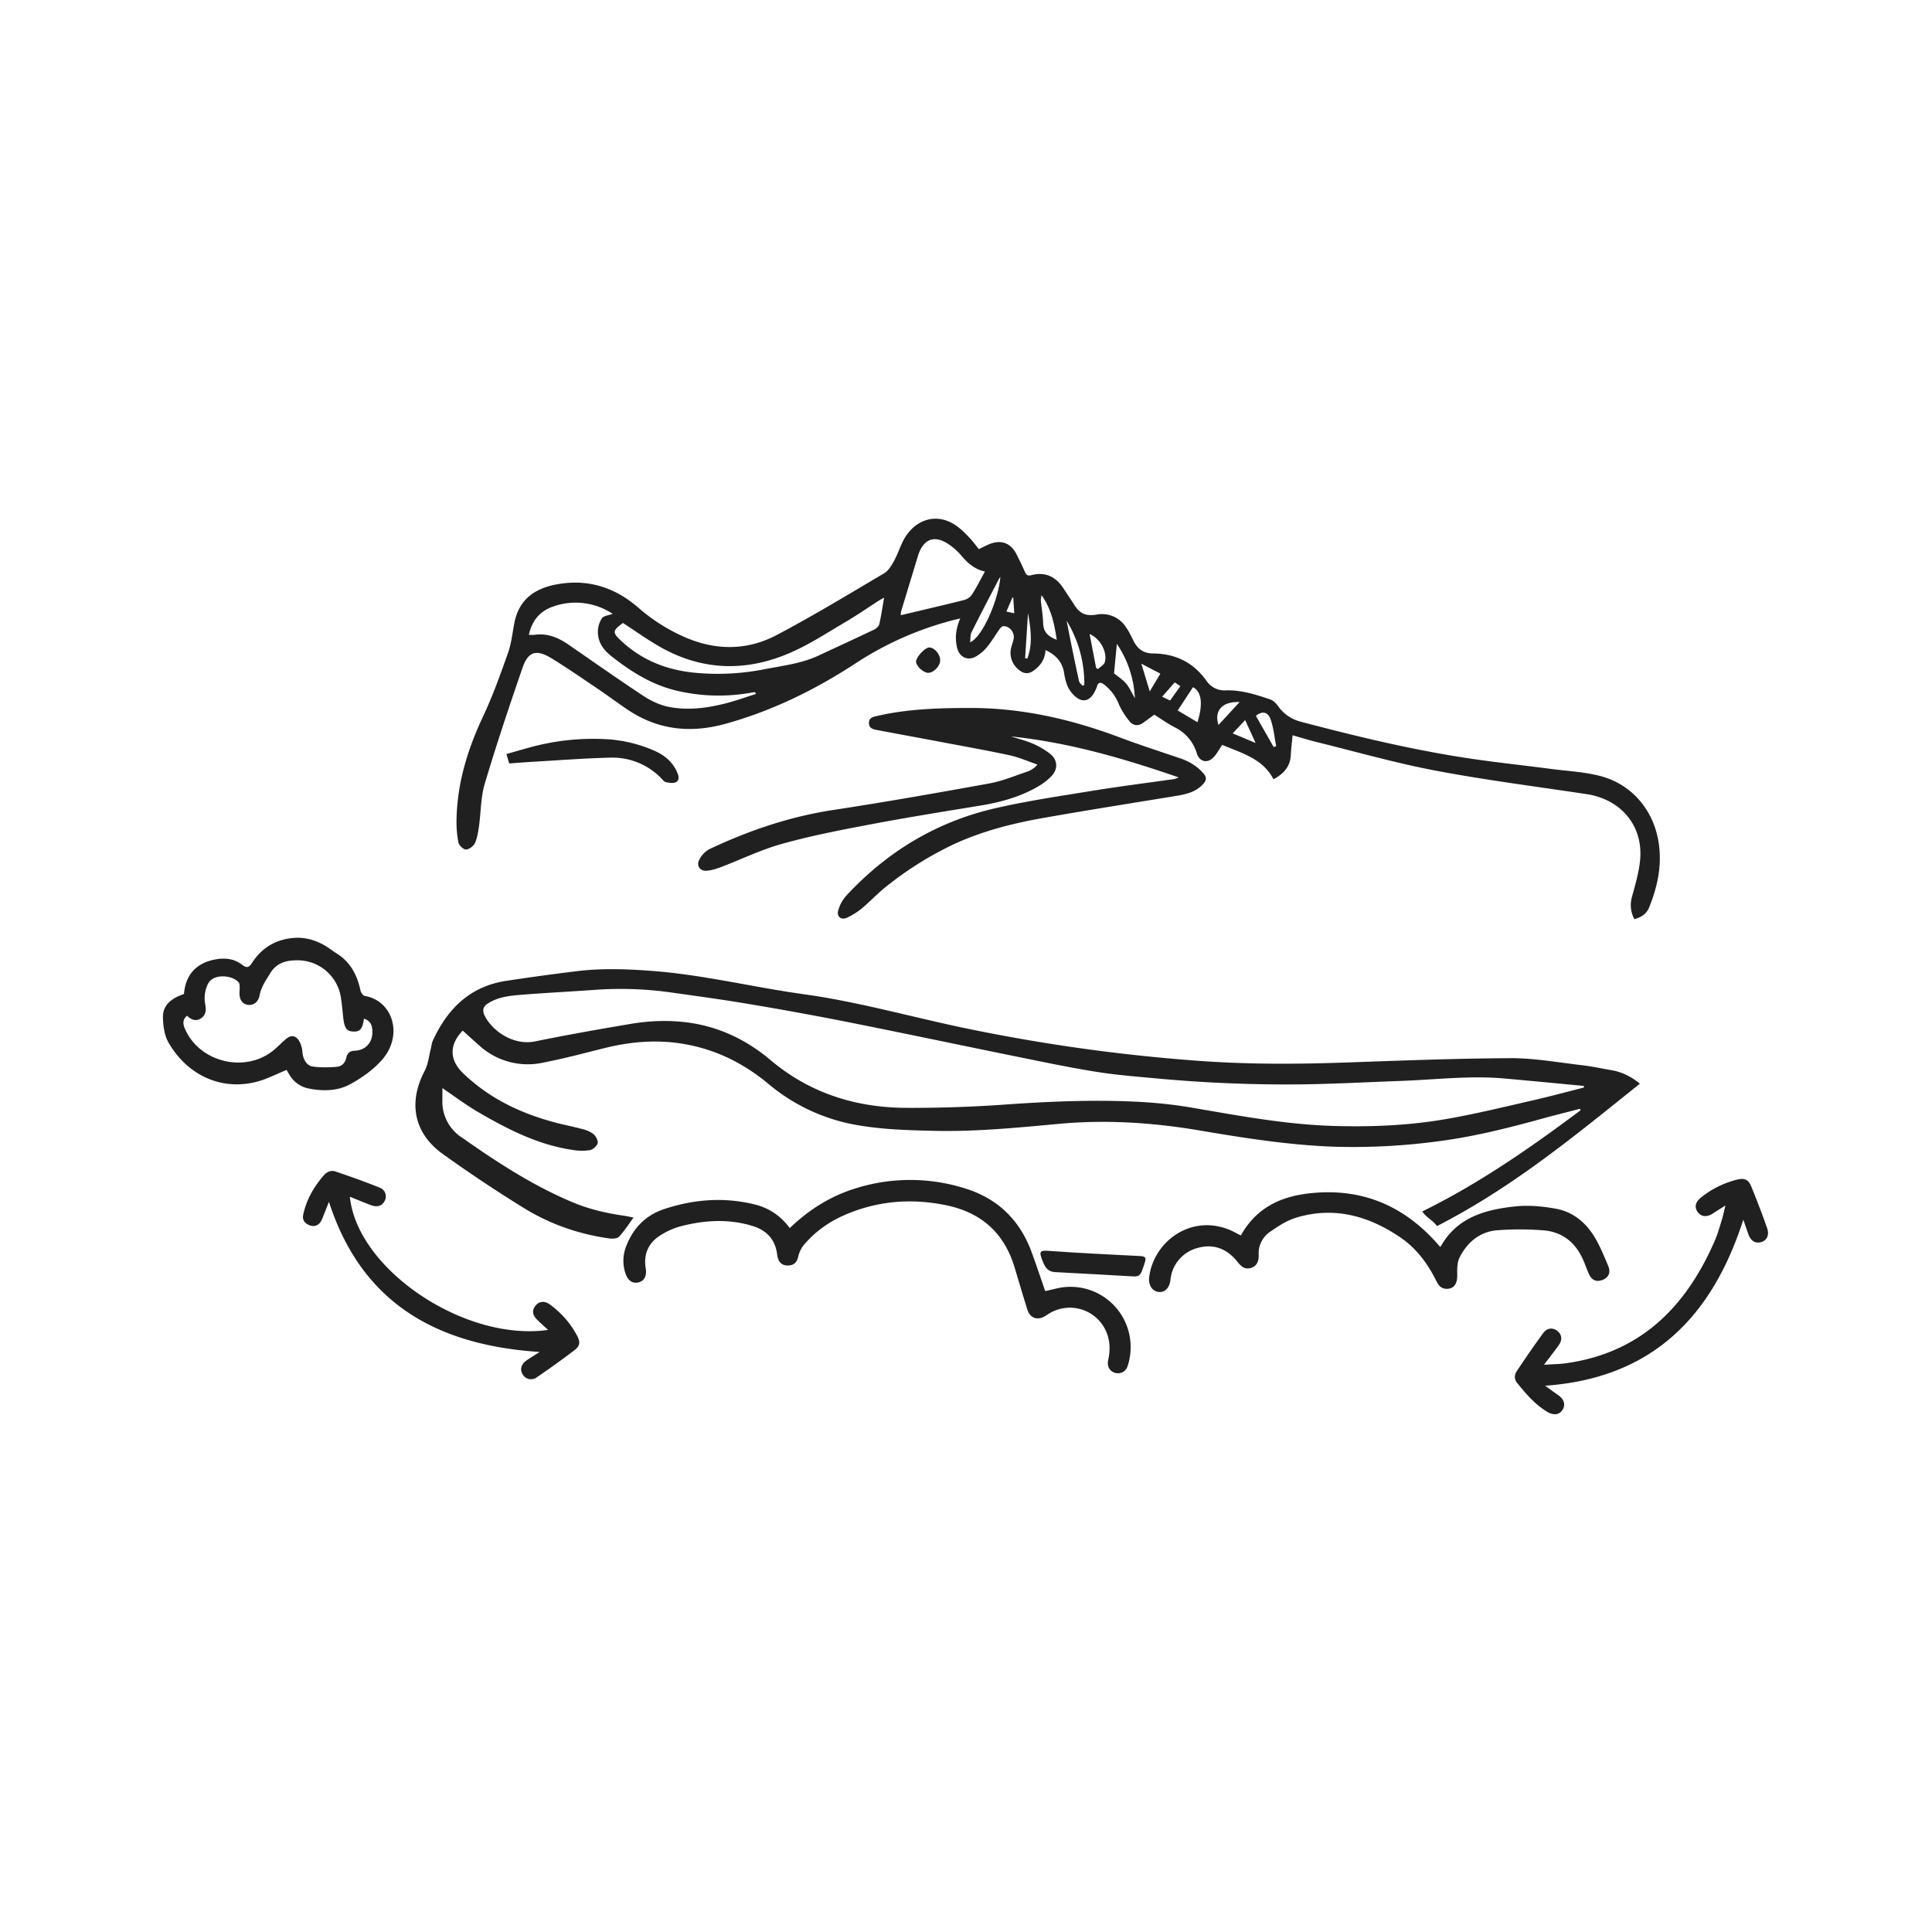 <svg viewBox="0 0 45 45" version="1.1" xmlns="http://www.w3.org/2000/svg" data-sanitized-data-name="Layer 1" data-name="Layer 1" id="Layer_1"><defs><clipPath id="clippath"><path d="M3.795 12.08h37.386v20.861H3.795z" style="stroke-width:0;fill:none"></path></clipPath><style>.cls-3{stroke-width:0;fill:#212020}</style></defs><g style="clip-path:url(#clippath)"><path d="m36.89 25.332.002-.039c-.624-.058-1.247-.12-1.87-.174-.802-.07-1.6.03-2.4.058-.769.028-1.537.07-2.306.08a32.784 32.784 0 0 1-3.44-.144c-.45-.041-.904-.078-1.35-.15-.578-.092-1.152-.212-1.725-.328-1.37-.278-2.737-.567-4.108-.84a80.287 80.287 0 0 0-2.264-.412c-.583-.098-1.168-.178-1.752-.26a8.368 8.368 0 0 0-1.783-.07c-.594.043-1.19.072-1.784.12-.264.022-.53.054-.761.21-.108.073-.11.172-.064.267.17.35.66.713 1.184.605.734-.15 1.472-.28 2.211-.405.453-.077.91-.094 1.369-.03.72.102 1.35.408 1.9.873.904.763 1.963 1.098 3.124 1.111a30.82 30.82 0 0 0 2.427-.083c.973-.067 1.946-.107 2.92-.062.447.02.897.064 1.338.14 1.094.187 2.185.393 3.3.426.891.027 1.78-.01 2.658-.166.685-.12 1.361-.287 2.04-.442.38-.087.756-.19 1.133-.285m-.09.494c-.266.07-.532.135-.796.207-.808.223-1.62.432-2.453.543a14.89 14.89 0 0 1-2.474.133c-1.055-.037-2.093-.202-3.133-.378-1.085-.184-2.18-.256-3.282-.154-.974.09-1.948.186-2.929.162-.613-.014-1.225-.032-1.832-.145a4.348 4.348 0 0 1-2.01-.955c-.592-.49-1.258-.814-2.018-.932-.597-.094-1.187-.043-1.771.1-.482.12-.961.249-1.448.343a1.677 1.677 0 0 1-1.49-.398c-.13-.114-.257-.232-.386-.347-.314.326-.314.677.003.986.62.601 1.373.954 2.199 1.167.193.05.39.087.582.14a.684.684 0 0 1 .263.118c.056.048.112.154.096.214-.018.067-.112.146-.184.16a1.265 1.265 0 0 1-.397-.006c-.803-.116-1.51-.48-2.199-.88-.286-.166-.553-.368-.836-.56v.272a.994.994 0 0 0 .455.88c.824.578 1.663 1.127 2.597 1.515.383.159.785.25 1.195.308.06.01.12.024.205.041-.119.161-.215.315-.337.445-.042.045-.15.05-.223.041-.722-.1-1.4-.338-2.016-.722a32.831 32.831 0 0 1-1.873-1.25c-.673-.487-.802-1.199-.414-1.934.08-.152.096-.337.14-.507.017-.065.021-.134.048-.193.34-.742.864-1.265 1.705-1.393a54.692 54.692 0 0 1 1.663-.228c.58-.07 1.162-.048 1.744-.004 1.19.09 2.348.379 3.526.542 1.23.17 2.422.506 3.631.764a41.456 41.456 0 0 0 5.529.785c1.131.085 2.266.083 3.402.044 1.302-.045 2.605-.097 3.909-.103.556-.002 1.113.102 1.668.165.23.027.455.077.683.116q.348.06.655.313c-1.53 1.226-2.96 2.411-4.726 3.317-.085-.129-.248-.196-.343-.341 1.323-.65 2.52-1.483 3.688-2.357l-.017-.034M23.601 13.92l-.02-.003c-.045.107-.09.214-.14.327l.183.04-.023-.364m3.892 2.062-.132-.087-.292.333.185.088.239-.334m-3.616-.65.052.006c.128-.343.08-.692.015-1.056l-.067 1.05m4.835 1.75.533.223-.243-.533-.29.31m.162-.73c-.412-.017-.598.205-.493.534l.493-.535m-2.29-.892.196.645.247-.414-.442-.231m-1.055.096.044.03c.055-.055.143-.1.16-.165.063-.238-.11-.546-.354-.652.05.268.1.527.15.787m3.722 1.118.414.727.059-.02c-.04-.205-.06-.419-.127-.616-.064-.187-.2-.211-.346-.091m-4.993-2.81c-.005.042-.018.085-.015.127.016.176.048.35.053.526.005.216.132.315.317.386-.056-.371-.13-.727-.355-1.04m.958 2.113.039-.028a2.823 2.823 0 0 0-.412-1.49c.09.473.187.943.29 1.413.01.039.055.07.083.105m.797-.977-.066.685c.09.074.201.144.282.24.081.094.131.215.203.34a2.434 2.434 0 0 0-.419-1.265m1.417 1.55.46.274c.112-.355.127-.695-.104-.816l-.356.542m-4.836-1.589c.277-.106.66-.97.705-1.521-.016.023-.025.033-.031.044-.215.414-.432.826-.64 1.243-.031.06-.021.14-.034.234m.346-1.647c-.248-.053-.406-.203-.554-.375a1.463 1.463 0 0 0-.286-.257c-.33-.223-.58-.136-.712.24-.003.007-.004.017-.007.025l-.39 1.284c-.009.03-.008.063-.013.101.496-.118.98-.23 1.46-.35a.343.343 0 0 0 .193-.12c.11-.17.201-.353.309-.548M14.51 14.51c-.248.184-.255.22-.025.432.479.441 1.051.664 1.695.727a5.615 5.615 0 0 0 1.631-.082c.426-.083.86-.132 1.26-.32.428-.2.86-.397 1.286-.601.052-.024.112-.078.123-.128.046-.196.074-.397.113-.618-.052.03-.083.044-.112.063-.258.165-.51.34-.774.496-.42.248-.833.518-1.277.715-1.042.46-2.08.437-3.081-.141-.284-.164-.552-.356-.84-.543m-2.19.277c.056 0 .092.005.127 0 .3-.046.556.063.796.228.578.398 1.151.803 1.738 1.19.177.116.383.216.59.258.427.086.86.035 1.28-.067.256-.061.503-.153.754-.231l-.011-.04c-.018 0-.035-.002-.052.001-.59.11-1.176.1-1.76-.034-.587-.134-1.078-.443-1.544-.811-.184-.146-.304-.318-.311-.546a.576.576 0 0 1 .092-.331c.045-.065.169-.075.253-.106a1.56 1.56 0 0 0-1.38-.173c-.308.103-.5.324-.573.662m25.75 6.622a.685.685 0 0 1-.057-.517c.08-.295.17-.594.193-.895.058-.78-.458-1.379-1.248-1.5-1.17-.177-2.348-.326-3.51-.546-.936-.177-1.855-.44-2.78-.668-.183-.045-.363-.102-.559-.157-.015.163-.035.308-.041.453-.012.27-.16.443-.405.571-.249-.485-.748-.61-1.193-.801-.071.103-.126.212-.207.294-.141.145-.323.1-.383-.092a.99.99 0 0 0-.517-.611c-.165-.086-.318-.195-.475-.294-.09.065-.178.131-.268.195-.114.08-.23.057-.309-.041a1.716 1.716 0 0 1-.245-.388 1.073 1.073 0 0 0-.354-.472c-.076-.054-.13-.051-.158.045-.003.009-.005.018-.009.026-.135.356-.364.403-.6.102-.089-.114-.134-.279-.156-.426-.04-.269-.19-.43-.435-.546-.011.218-.118.367-.283.483-.11.077-.214.073-.318-.007a.504.504 0 0 1-.185-.58c.016-.055.035-.11.045-.167.022-.146-.1-.291-.244-.285-.03.001-.064.04-.085.068-.098.138-.183.285-.29.415a.934.934 0 0 1-.27.228c-.185.1-.372.01-.425-.194-.06-.23-.036-.457.07-.698l-.145.035a7.622 7.622 0 0 0-2.314 1.025c-.934.608-1.927 1.095-3.01 1.395-.827.228-1.589.142-2.3-.343-.243-.165-.478-.34-.721-.504-.347-.233-.69-.472-1.047-.688-.339-.205-.53-.146-.658.226-.31.897-.61 1.796-.881 2.704-.094.315-.088.659-.134.988-.02.135-.04.276-.096.397-.032.07-.136.146-.208.148-.06 0-.162-.096-.176-.164a2.569 2.569 0 0 1-.043-.551c.018-.845.262-1.63.62-2.39.224-.477.402-.976.578-1.472.079-.224.103-.467.149-.702.105-.541.468-.8.98-.896.73-.136 1.362.066 1.914.548a4.2 4.2 0 0 0 1.04.665c.731.329 1.472.337 2.174-.033.852-.449 1.676-.95 2.506-1.44.098-.058.169-.18.227-.285.084-.15.136-.318.215-.472.19-.37.534-.567.888-.501.285.053.486.247.674.451.07.075.13.158.2.246.08-.039.158-.08.238-.114.282-.116.508-.032.644.241.068.135.134.27.194.409.031.071.074.09.145.07.336-.088.58.04.76.322.078.123.163.243.241.367.133.21.27.268.517.23a.663.663 0 0 1 .678.277c.075.103.13.222.187.337.092.183.235.288.442.29.53.002.955.207 1.262.646a.506.506 0 0 0 .452.214c.358-.01.692.098 1.024.21.07.023.136.086.18.148a.917.917 0 0 0 .535.372c1.227.324 2.46.623 3.714.823.71.113 1.426.186 2.14.28.372.048.752.066 1.114.16.767.197 1.281.835 1.377 1.623.062.505-.045.98-.233 1.443-.06.147-.18.226-.342.27" class="cls-3"></path><path d="M23.547 17.153c.172.055.349.098.513.169.144.063.286.144.407.243.173.142.177.355.021.516a1.451 1.451 0 0 1-.293.228c-.422.25-.886.377-1.368.456-.858.14-1.717.278-2.571.44-.684.129-1.37.263-2.038.449-.489.135-.951.362-1.428.543-.11.041-.228.079-.343.084-.148.007-.231-.126-.16-.255a.582.582 0 0 1 .228-.244c.922-.436 1.877-.762 2.893-.916 1.214-.185 2.425-.398 3.634-.618.311-.057.61-.184.912-.285a.549.549 0 0 0 .21-.155c-.214-.073-.424-.167-.645-.215-.506-.11-1.016-.2-1.526-.297-.53-.1-1.062-.197-1.594-.298-.087-.017-.163-.053-.16-.163s.082-.134.17-.154c.723-.17 1.46-.191 2.199-.191 1.202 0 2.35.264 3.468.684.47.177.947.33 1.421.492.211.071.393.185.539.354.07.082.067.15-.005.233-.189.216-.448.254-.708.297-1.003.164-2.007.322-3.007.499-.705.124-1.397.297-2.053.593a7.919 7.919 0 0 0-1.614 1.002c-.202.158-.378.349-.575.514-.101.084-.217.155-.336.213-.14.068-.255-.015-.215-.163a.879.879 0 0 1 .194-.352c.951-1.024 2.104-1.719 3.467-2.031.747-.172 1.508-.283 2.266-.407.63-.102 1.264-.182 1.897-.272.03-.005.057-.02.11-.038-1.289-.445-2.57-.817-3.91-.955M18.395 28.604c.461-.441.975-.76 1.57-.936a4.233 4.233 0 0 1 2.545.023c.747.239 1.25.741 1.52 1.477.108.295.207.593.315.904l.24-.055a1.4 1.4 0 0 1 1.747 1.441 1.33 1.33 0 0 1-.069.364c-.046.136-.173.19-.3.152-.115-.035-.182-.151-.152-.29.06-.275.044-.538-.105-.784a.923.923 0 0 0-1.27-.305c-.03.018-.06.04-.09.058-.186.111-.355.051-.419-.156-.1-.321-.196-.644-.292-.967-.243-.813-.78-1.293-1.614-1.461-.804-.162-1.58-.099-2.334.225-.374.16-.698.391-.962.7a.69.69 0 0 0-.134.28c-.029.124-.092.19-.213.2-.124.012-.216-.038-.257-.163a.405.405 0 0 1-.018-.078c-.038-.347-.235-.57-.56-.673-.554-.174-1.116-.144-1.67-.002a1.67 1.67 0 0 0-.548.254c-.24.172-.335.429-.285.729.029.17-.031.29-.156.325-.148.04-.256-.033-.315-.204a.918.918 0 0 1 .028-.663c.164-.41.452-.698.875-.838.69-.228 1.389-.282 2.1-.109.337.083.608.262.823.552M8.477 23.727c-.031.231-.086.3-.228.3-.164 0-.22-.063-.25-.29-.02-.163-.031-.328-.057-.49a1.02 1.02 0 0 0-1.046-.879c-.246.003-.458.066-.6.297-.102.168-.215.323-.251.523-.027.148-.139.231-.26.218-.133-.014-.21-.115-.207-.277 0-.049.007-.098.005-.146-.002-.034-.003-.077-.023-.1-.15-.175-.588-.213-.714.029a.754.754 0 0 0-.064.491c.022.13.014.242-.104.318-.121.077-.227.029-.321-.063-.116.098-.094.205-.044.317.348.782 1.425 1.028 2.076.473.091-.078.175-.164.266-.243.12-.104.231-.094.312.04a.591.591 0 0 1 .076.248c.014.18.095.329.25.35.178.024.36.02.54.006.124-.008.206-.085.234-.218.02-.092.077-.154.187-.157.261-.007.43-.193.42-.458-.004-.13-.043-.242-.197-.289m-1.801 1.194c-.247.099-.478.223-.723.282-.886.214-1.648-.239-2.035-.933-.09-.16-.116-.372-.123-.561-.01-.272.163-.446.49-.557.035-.424.26-.699.678-.794.238-.055.479-.043.685.119.09.07.153.06.214-.038.221-.348.535-.548.948-.59.282-.03.537.044.776.186.083.05.159.113.242.164.33.201.492.508.569.875.01.047.06.116.102.124.65.112.896.91.408 1.477-.2.232-.468.422-.737.572-.305.17-.658.174-1 .102a.669.669 0 0 1-.436-.328c-.025-.042-.05-.084-.058-.1M28.902 28.776c.354-.636.914-.906 1.599-.981 1.226-.136 2.22.293 3.017 1.218.008.01.02.018.033.031.379-.69 1.044-.871 1.746-.945.312-.033.64-.002.951.056.404.076.705.335.91.687.12.206.21.43.303.65.06.148.005.263-.128.317-.146.059-.256.015-.325-.137-.053-.118-.092-.24-.147-.357-.188-.406-.507-.639-.955-.661a6.853 6.853 0 0 0-1.063.004c-.392.042-.676.289-.849.637-.056.114-.055.265-.052.399.005.216-.085.338-.268.324-.119-.01-.174-.092-.222-.187-.197-.396-.455-.748-.822-1-.744-.511-1.556-.739-2.446-.467-.22.067-.424.203-.614.336a.605.605 0 0 0-.253.533c.004.133-.034.25-.175.298-.143.047-.234-.033-.317-.138-.253-.321-.576-.43-.943-.322a.85.85 0 0 0-.62.74c-.02.188-.135.302-.284.28-.148-.022-.234-.168-.211-.346.11-.882 1.09-1.553 2.043-1.015.027.015.055.028.092.046M12.569 31.49c-2.36-.156-4.134-1.103-4.907-3.497l-.16.402c-.058.146-.182.2-.32.132-.095-.047-.143-.12-.119-.237.075-.348.245-.644.475-.91.074-.087.174-.129.275-.094.348.117.694.241 1.035.378.124.05.166.184.12.291-.048.106-.133.155-.248.137-.056-.01-.11-.032-.164-.053-.134-.053-.268-.109-.407-.165.17 1.695 2.678 3.382 4.616 3.102-.088-.082-.169-.154-.247-.23-.12-.115-.133-.23-.04-.34.085-.101.21-.111.333-.02.261.194.474.43.627.718.08.149.076.242-.054.342-.289.22-.584.432-.885.637a.223.223 0 0 1-.326-.073c-.067-.111-.034-.238.09-.323.097-.066.199-.128.306-.197M35.99 32.276c.104.077.203.15.305.221.135.094.175.223.1.34-.075.118-.204.136-.35.051-.29-.17-.501-.423-.71-.678-.068-.084-.064-.19-.005-.276.2-.298.402-.596.615-.885.092-.124.223-.132.328-.049.111.088.123.208.027.341-.101.14-.208.275-.338.447.202-.013.37-.014.533-.038 1.73-.25 2.783-1.321 3.448-2.857.066-.154.111-.317.161-.478.03-.097.05-.196.084-.336-.118.074-.208.13-.298.189-.134.086-.263.075-.343-.032-.085-.114-.063-.232.064-.336a2.16 2.16 0 0 1 .852-.425c.164-.04.258-.005.324.154.133.323.258.65.374.98.054.155-.008.28-.13.319-.142.046-.254-.022-.312-.19l-.114-.33c-.724 2.259-2.125 3.693-4.616 3.868M11.86 17.782l-.064-.219c.188-.053.372-.107.558-.158a5.561 5.561 0 0 1 1.767-.188c.387.021.763.113 1.119.268.236.103.431.263.536.512.036.084.052.182-.036.223-.064.03-.158.013-.234-.004-.042-.01-.076-.06-.11-.094a1.58 1.58 0 0 0-1.179-.475c-.59.014-1.18.06-1.77.094-.194.011-.388.027-.587.041" class="cls-3"></path><path d="M26.347 29.727c-.59-.033-1.18-.067-1.771-.097-.15-.008-.222-.088-.276-.22-.117-.281-.09-.292.188-.271.682.05 1.367.08 2.05.116.147.008.166.03.122.168-.013.042-.027.085-.042.126-.059.169-.096.194-.271.178M21.898 15.387c-.002.132-.157.288-.283.285-.114-.004-.283-.165-.278-.266.005-.106.21-.324.304-.325.127 0 .26.157.257.306" class="cls-3"></path></g></svg>